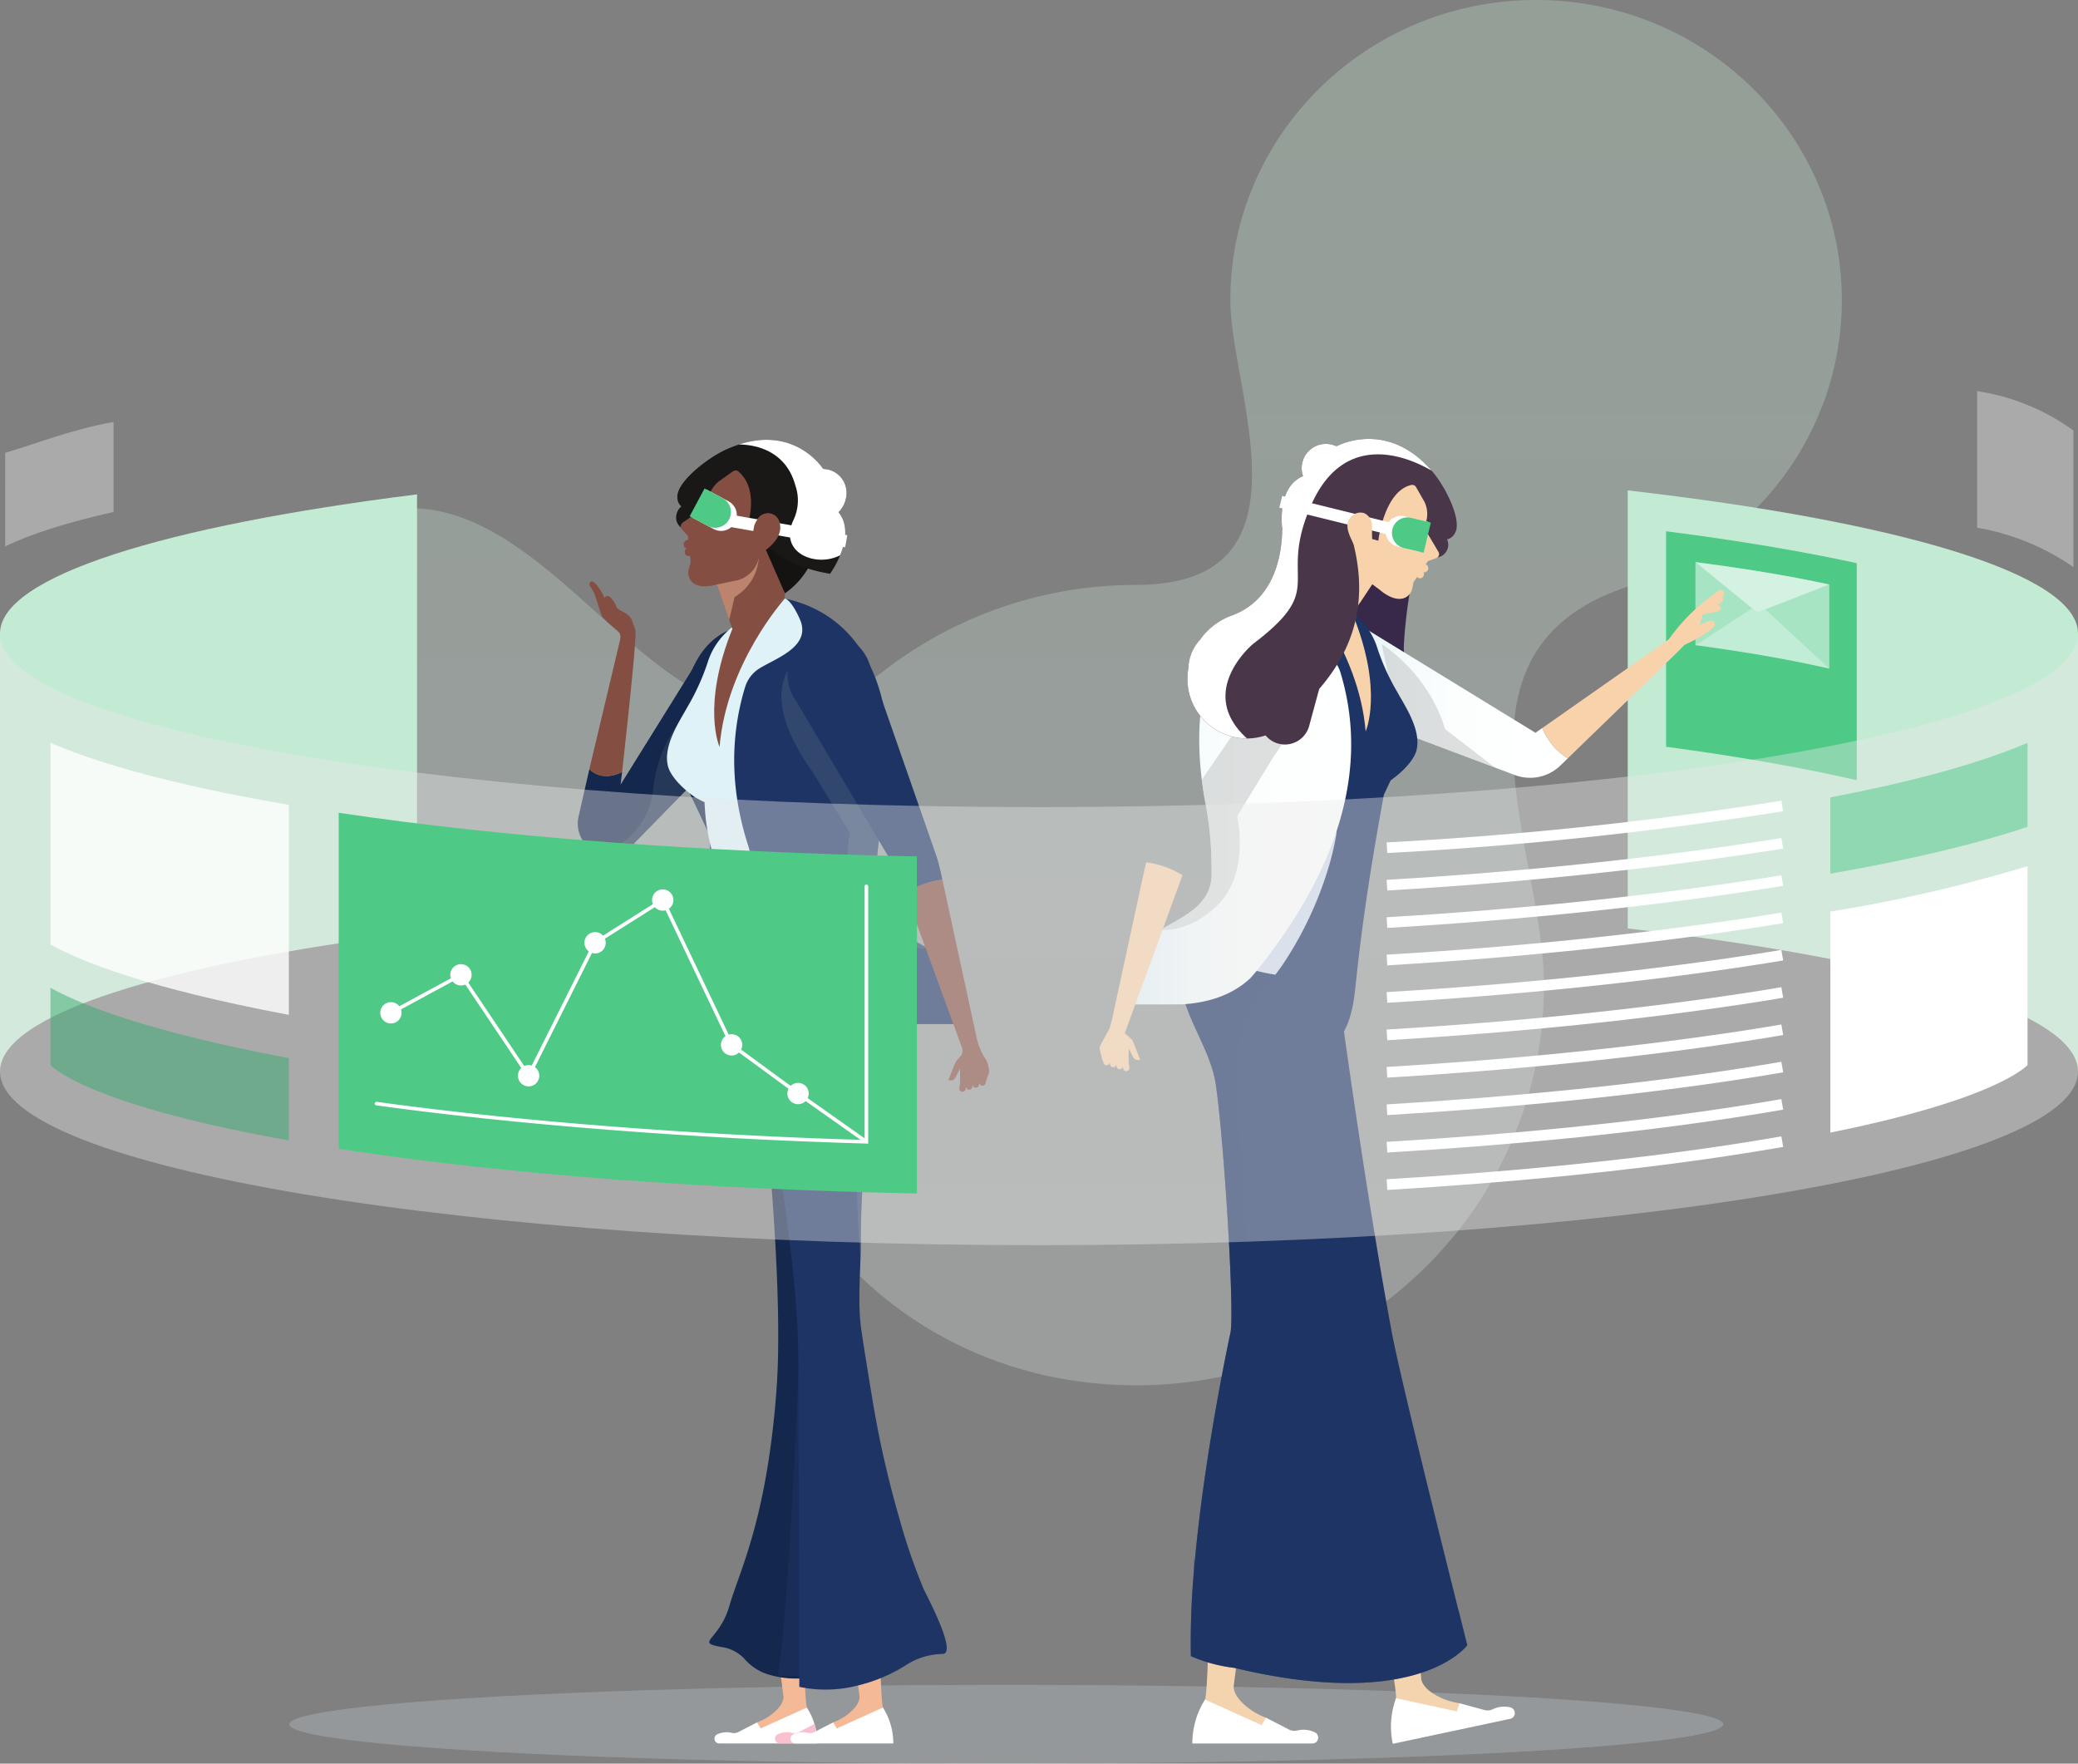 <svg xmlns="http://www.w3.org/2000/svg" xmlns:xlink="http://www.w3.org/1999/xlink" width="394.406" height="334.703" viewBox="0 0 394.406 334.703"><rect x="0" y="0" width="394.406" height="334.703" fill="#808080" stroke="none"/><defs><style>.a{fill:#eaeaea;opacity:0.4;}.b,.e,.k{opacity:0.3;}.aa,.ab,.ad,.ag,.ah,.ai,.b,.e,.g,.i,.m,.o,.r,.u,.v,.w{mix-blend-mode:multiply;isolation:isolate;}.b{fill:url(#a);}.c{fill:#f4d3af;}.aj,.d,.j,.k{fill:#fff;}.e{fill:url(#b);}.f,.g{fill:#1e3465;}.aa,.ah,.ai,.g,.j,.o,.r,.v,.w{opacity:0.5;}.h{fill:#c3ead3;}.ah,.i{fill:#4fc986;}.l,.r{fill:#f4ba98;}.m{fill:url(#c);}.n{fill:#14274d;}.o{fill:#394a64;}.p{fill:url(#d);}.q{fill:#844f42;}.s{fill:#141312;}.t{fill:#191817;}.u{fill:url(#e);}.v{fill:#1e3565;}.af,.w{fill:#455a79;}.x{fill:#382849;}.y{fill:url(#f);}.ad,.z{fill:#f8d2ab;}.aa{fill:#bfc0c1;}.ab{fill:#d0dcec;}.ac{fill:#4a3649;}.ad{opacity:0.7;}.ae{fill:#30102e;}.ag{fill:url(#j);}.ai{fill:#32aa6d;}.aj{opacity:0.8;}</style><linearGradient id="a" x1="8.261" y1="0.5" x2="9.261" y2="0.5" gradientUnits="objectBoundingBox"><stop offset="0" stop-color="#c9d2d7"></stop><stop offset="1" stop-color="#e6e6e6"></stop></linearGradient><linearGradient id="b" x1="7.832" y1="0.081" x2="7.832" y2="0.941" gradientUnits="objectBoundingBox"><stop offset="0" stop-color="#c3ead3"></stop><stop offset="1" stop-color="#dde2e3"></stop></linearGradient><linearGradient id="c" x1="289.925" y1="0.5" x2="290.925" y2="0.5" gradientUnits="objectBoundingBox"><stop offset="0.006" stop-color="#f9c1cf"></stop><stop offset="1" stop-color="#fff"></stop></linearGradient><linearGradient id="d" x1="112.415" y1="-17.455" x2="112.415" y2="-18.236" gradientUnits="objectBoundingBox"><stop offset="0.006" stop-color="#dff2f8"></stop><stop offset="0.093" stop-color="#e8f5fa"></stop><stop offset="0.267" stop-color="#f5fbfc"></stop><stop offset="0.496" stop-color="#fcfefe"></stop><stop offset="1" stop-color="#fff"></stop></linearGradient><linearGradient id="e" x1="272.167" y1="-19.173" x2="273.467" y2="-19.173" gradientUnits="objectBoundingBox"><stop offset="0" stop-color="#fff"></stop><stop offset="0.126" stop-color="#eaeff3"></stop><stop offset="0.368" stop-color="#c9d6df"></stop><stop offset="0.601" stop-color="#b2c4d1"></stop><stop offset="0.817" stop-color="#a3b9c8"></stop><stop offset="1" stop-color="#9fb6c6"></stop></linearGradient><linearGradient id="f" x1="0" y1="0.5" x2="1" y2="0.5" xlink:href="#d"></linearGradient><linearGradient id="j" x1="46.236" y1="0.01" x2="46.962" y2="0.888" xlink:href="#e"></linearGradient></defs><g transform="translate(2982.371 2748.553)"><path class="a" d="M-2215.763-2570.984v-25.921a41.483,41.483,0,0,1,18.273,7.471v25.921A45.408,45.408,0,0,0-2215.763-2570.984Z" transform="translate(-391.345 -77.415)"></path><ellipse class="b" cx="136.084" cy="7.472" rx="136.084" ry="7.472" transform="translate(-2927.472 -2428.794)"></ellipse><g transform="translate(-2721.464 -2450.755)"><path class="c" d="M-2442.183-2140.2l1.662,20.9c.361,1.707,2.366,2.9,3.933,3.606a12.689,12.689,0,0,0,3.329.941l1.658,2.459-2.952.628s-11.361,3.981-10.759-4.048c.176-2.35-4.063-23.275-4.063-23.275Z" transform="translate(2449.376 2140.195)"></path><path class="d" d="M-2442.107-2090.172a15.553,15.553,0,0,0-.615,8.657l22.3-4.748a1.091,1.091,0,0,0,.855-1.035,1.121,1.121,0,0,0-.775-1.115,5.021,5.021,0,0,0-3.512.383,2.276,2.276,0,0,1-1.491.1l-4.7-1.284-.543,1.544Z" transform="translate(2446.17 2114.659)"></path></g><g transform="translate(-2756.07 -2449.624)"><path class="c" d="M-2507.275-2137.57l-2.727,20.785c0,1.744,1.71,3.33,3.1,4.346a12.686,12.686,0,0,0,3.061,1.615l1.109,2.75h-3.018s-11.942,1.527-9.681-6.2c.662-2.262.873-23.611.873-23.611Z" transform="translate(2517.85 2137.885)"></path><path class="d" d="M-2517.657-2089.648a15.553,15.553,0,0,0-2.406,8.339h22.795a1.092,1.092,0,0,0,1.053-.834,1.123,1.123,0,0,0-.526-1.252,5.024,5.024,0,0,0-3.515-.356,2.275,2.275,0,0,1-1.479-.212l-4.333-2.235-.853,1.4Z" transform="translate(2520.071 2113.26)"></path></g><g transform="translate(-2982.371 -2748.553)"><path class="e" d="M-2857.065-2586.6c-40.592-1.194-47.722-55.693-7.2-64.822,37.064-8.35,55.919,62.186,96.8,29.672a78.308,78.308,0,0,1,47.241-15.8c34.762,0,17.854-36.779,17.855-54.044,0-31.458,25.981-56.959,58.029-56.959s58.029,25.5,58.029,56.962c0,25.323-16.833,46.785-40.115,54.2-37.363,11.892-16.424,50.223-16.427,75.8,0,41.943-34.642,75.943-77.371,75.943-32.946,0-60.286-19.79-71.161-49.634-4.745-13.022-8.12-28.184-17.948-38.651C-2822.052-2587.477-2839.761-2586.1-2857.065-2586.6Z" transform="translate(2935.89 2748.553)"></path><path class="f" d="M-2522.088-2264.409a151.29,151.29,0,0,0-.588,16.222,29.164,29.164,0,0,0,8.243,2.23c35.143,8.423,44.212-4.309,44.212-4.309s-.646-2.561-1.668-6.636c-3.454-13.768-11.179-44.813-12.657-52.753-5.52-29.672-10.5-67.433-10.5-67.433l-10.1-2.639-1.991-.5-15.354-3.837c-6.274,9.506,3.034,17.87,4.5,27.147,1.442,9.139,3.593,42.046,2.861,47.192,0,0-.021.1-.062.29-.01.038-.018.079-.028.126-.088.408-.237,1.113-.434,2.073-.021.105-.043.215-.067.329s-.051.251-.077.385c-.013.066-.029.134-.041.2-.177.88-.385,1.915-.61,3.082-.021.108-.044.218-.064.331-.084.439-.172.893-.261,1.368-.031.154-.059.31-.09.467q-.069.369-.141.754c-.059.313-.118.634-.18.96q-.15.817-.308,1.681l-.062.347h0c-1.09,6.054-2.358,13.766-3.364,21.826-.429,3.444-.809,6.952-1.109,10.425C-2522.052-2264.855-2522.073-2264.632-2522.088-2264.409Z" transform="translate(2748.707 2562.484)"></path><path class="g" d="M-2522.088-2264.409a151.29,151.29,0,0,0-.588,16.222,29.164,29.164,0,0,0,8.243,2.23c35.143,8.423,44.212-4.309,44.212-4.309s-.646-2.561-1.668-6.636c-29.448,3.842-39.349-10.34-42.485-22.83a39.674,39.674,0,0,1,.765-22.111c1.109-3.385,1.868-5.543,1.868-5.543l5-2.836h-5c.529-15.431-2.043-40.65-2.043-40.65-2.323-19.468,7.142-26.633,7.142-26.633l-.5-2.718-15.354-3.837c-6.274,9.506,3.034,17.87,4.5,27.147,1.442,9.139,3.593,42.046,2.861,47.192,0,0-.021.1-.062.29-.007.038-.018.079-.028.126-.088.408-.237,1.113-.434,2.073-.021.108-.043.215-.067.329s-.051.251-.077.385c-.013.066-.029.134-.041.2-.177.88-.385,1.915-.61,3.082-.021.108-.044.218-.064.331-.084.439-.172.893-.261,1.368-.031.154-.059.31-.09.467q-.069.369-.141.754c-.059.313-.118.634-.18.96q-.15.817-.308,1.681l-.062.347h0c-1.09,6.054-2.358,13.766-3.364,21.826-.429,3.444-.809,6.952-1.109,10.425C-2522.052-2264.855-2522.073-2264.632-2522.088-2264.409Z" transform="translate(2748.707 2562.484)"></path><g transform="translate(0 93.065)"><g transform="translate(308.948)"><path class="h" d="M-2351.236-2558.435c51.62,5.943,85.458,15.888,85.458,27.154v83.14c0-11.267-33.839-21.212-85.458-27.154Z" transform="translate(2351.236 2558.435)"></path><path class="i" d="M-2336.375-2501.694v-40.9c13.6,1.746,25.817,3.794,36.188,6.058v41.189C-2310.427-2497.714-2322.659-2499.859-2336.375-2501.694Z" transform="translate(2343.65 2550.35)"></path><path class="j" d="M-2325-2530.623v15.757c.013,0,.025,0,.039.005,9.616,1.288,18.193,2.792,25.373,4.45v-15.96a.111.111,0,0,0-.028,0c-7.268-1.588-15.824-3.021-25.345-4.242C-2324.979-2530.62-2324.992-2530.62-2325-2530.623Z" transform="translate(2337.845 2544.237)"></path><path class="j" d="M-2324.926-2530.612l11.26,9.2a.957.957,0,0,0,.952.151l13.133-5.113C-2306.849-2527.958-2315.405-2529.391-2324.926-2530.612Z" transform="translate(2337.805 2544.232)"></path><path class="k" d="M-2313.667-2512.264a.957.957,0,0,0,.952.151l1.019-.4,12.142,11.249c-7.18-1.657-15.757-3.162-25.373-4.45l10.727-6.989Z" transform="translate(2337.805 2535.088)"></path></g><path class="h" d="M-2903.217-2556.89v83.14c-48.053,6.01-79.154,15.6-79.154,26.4v-83.14C-2982.371-2541.293-2951.271-2550.88-2903.217-2556.89Z" transform="translate(2982.371 2557.646)"></path></g><g transform="translate(109.66 83.468)"><g transform="translate(25.951 221.31)"><path class="l" d="M-2686.988-2125.678l2.227,16.976c0,1.424-1.4,2.719-2.528,3.549a10.367,10.367,0,0,1-2.5,1.318l-.906,2.246h2.465s9.752,1.247,7.906-5.063c-.541-1.847-.713-19.283-.713-19.283Z" transform="translate(2697.862 2125.935)"></path><path class="d" d="M-2705.31-2080.412a.89.89,0,0,0,.859.681h18.618a11.09,11.09,0,0,0-.531-3.692,12.789,12.789,0,0,0-1.434-3.115v0l-8.767,3.958-.7-1.14h0l-3.535,1.823a1.87,1.87,0,0,1-1.208.175,4.092,4.092,0,0,0-2.87.291A.914.914,0,0,0-2705.31-2080.412Z" transform="translate(2705.338 2105.824)"></path></g><path class="m" d="M-2681.854-2077.161a.889.889,0,0,0,.859.682h7.136a11.09,11.09,0,0,0-.531-3.693l-2.956,1.525a1.868,1.868,0,0,1-1.208.175c-.038-.008-.078-.015-.116-.021a4.029,4.029,0,0,0-2.755.312.7.7,0,0,0-.073.048A.915.915,0,0,0-2681.854-2077.161Z" transform="translate(2719.315 2323.884)"></path><g transform="translate(40.385 221.31)"><path class="l" d="M-2657.5-2125.678l2.227,16.976c0,1.424-1.4,2.719-2.528,3.549a10.376,10.376,0,0,1-2.5,1.318l-.906,2.246h2.465s9.753,1.247,7.906-5.063c-.54-1.847-.713-19.283-.713-19.283Z" transform="translate(2668.375 2125.935)"></path><path class="d" d="M-2658.311-2086.54a12.7,12.7,0,0,1,1.965,6.811h-18.617a.892.892,0,0,1-.86-.681.917.917,0,0,1,.43-1.022,4.1,4.1,0,0,1,2.87-.291,1.86,1.86,0,0,0,1.208-.173l3.539-1.825.7,1.141Z" transform="translate(2675.851 2105.824)"></path></g><path class="n" d="M-2748.077-2457.125a5.989,5.989,0,0,1-7.151,1.073,5.989,5.989,0,0,1-2.973-6.592l2.049-8.98c2.171,2.055,4.783,1.244,6.218.525l-.292,2.4,14.526-23.337,14.526,7.382Z" transform="translate(2758.352 2534.138)"></path><path class="n" d="M-2703.551-2251.293c1.913-6.619,6.554-15.262,8.66-37.5h0c.179-2.08.313-3.809.386-5.046,1.429-24.119-4.26-69.648-4.26-69.648l9.655-1.917,11.619-6.094c5.768,9.676-.167,17.381-2.223,26.406-2.025,8.888-.918,20.708-1.594,29.772-.025.333-.05.668-.073,1-.36,5.072-1.258,10.572-.835,15.66,0,0,3.386,42.917-1.626,60.522-5.184.6-7.9,1.07-12.021-.064a9.791,9.791,0,0,1-4.86-3.093,7.353,7.353,0,0,0-4.434-2.219C-2710.107-2244.44-2705.464-2244.674-2703.551-2251.293Z" transform="translate(2732.324 2472.603)"></path><path class="o" d="M-2755.487-2445.712c5.454,2.549,9.08-1.315,11.029-4.564a13.442,13.442,0,0,0,1.858-5.562,25.608,25.608,0,0,1,5.108-13.176l3.52,10.706-12.642,12.938a5.989,5.989,0,0,1-7.151,1.073A5.964,5.964,0,0,1-2755.487-2445.712Z" transform="translate(2756.889 2522.383)"></path><path class="n" d="M-2716.212-2443.679s1.021,2.127,2.26,4.743c.653,1.384,1.369,2.9,2.025,4.315.1.205.188.406.281.606l-1.554,28.656s-2.21,22.051,17.871,14.97l-13.449-46.781-1.529-5.324-2.77-.557Z" transform="translate(2736.84 2509.45)"></path><path class="n" d="M-2708.56-2504.615s-11.428,2.555-9.463,24.3l2.562-3.623Z" transform="translate(2737.881 2540.557)"></path><path class="p" d="M-2719.917-2495.857a43.479,43.479,0,0,0,3.884-8.531c1.389-4.436,4.658-7.173,8.457-9.137,2.978-1.539,5.652-3.1,6.189-2.968.069.016,22.94,5.653,18.693,38.228-1.408,4.188-1.792,10.771-2.075,14.925-.2,2.9.313,5.254.562,8.16.148,1.734,2.117,6.042,3.907,7.051h0c-5.66,4.286-15.066,8.309-27.955,7.252-1.412-11.667-.762-12.448-5.2-22.651a40.328,40.328,0,0,1-3.171-14.327,18.938,18.938,0,0,1-1.789-.924l-.115-.077c-2.388-1.679-4.51-3.913-5.018-5.754C-2724.628-2488.529-2721.244-2493.4-2719.917-2495.857Z" transform="translate(2740.692 2546.625)"></path><path class="q" d="M-2705.038-2534.117l2.643,7.592.729,2.091,9.835-6.143.014-13.513-13.06,9.854Z" transform="translate(2731.136 2560.709)"></path><path class="q" d="M-2692.045-2516.486s-11.078,12.256-12.392,28.153c0,0-3.478-7.672,2.408-22.342Z" transform="translate(2731.35 2546.617)"></path><path class="q" d="M-2748-2512.167c.008-.171.016-.333.023-.487a1.354,1.354,0,0,0-.466-1.086c-.4-.343-.775-.667-.972-.831a16.142,16.142,0,0,1-2-1.868c-.172-.278-.927-2.774-1.435-4.3-.272-.507-.578-1.062-.763-1.35l-.05-.075c-.359-.521-.09-1.049.336-.98a.59.59,0,0,1,.187.068,1.751,1.751,0,0,1,.426.374.725.725,0,0,1,.069.036,8.914,8.914,0,0,1,1.538,2.39c.077.155.125.256.133.266a.634.634,0,0,1,.989-.216,5.3,5.3,0,0,1,1.323,2.027,2.519,2.519,0,0,0,.7.572c.4.2,1.887.8,2.241,2,.177.6.468,1.158.6,1.769.337,1.615-2.436,26-2.523,26.883-1.435.72-4.047,1.53-6.218-.525C-2753.858-2487.507-2747.992-2512.168-2748-2512.167Z" transform="translate(2756.058 2550.021)"></path><path class="r" d="M-2705.038-2528.068l2.644,7.592,1.01-4.339a9.366,9.366,0,0,0,4.6-7.425l-8.092,4.053Z" transform="translate(2731.136 2554.659)"></path><g transform="translate(18.681)"><path class="s" d="M-2677.2-2533.432a15.289,15.289,0,0,1-4.881,5.655l-3.9-8.883,3.375.12Z" transform="translate(2702.724 2556.916)"></path><path class="t" d="M-2719.206-2565.4a2.7,2.7,0,0,0-.917,1.5,2.4,2.4,0,0,0,1.8,2.953,2.367,2.367,0,0,0,1.557-.237l11.664,2.815,3.427,1.307s2.628,3.082,10.69,4.449a18.846,18.846,0,0,0,1.914-3.524c1.009-2.457,1.672-5.72-.314-8.159a5.141,5.141,0,0,0,1.384-2.52,4.552,4.552,0,0,0-3.42-5.595,4.291,4.291,0,0,0-.671-.078c-.085-.036-.172-.07-.26-.1,0,0-5.167-8.075-15.946-4.556a23.4,23.4,0,0,0-2.609,1.037c-3.558,1.66-9.28,6.2-9.055,8.985A2.195,2.195,0,0,0-2719.206-2565.4Z" transform="translate(2720.188 2578.04)"></path><path class="u" d="M-2695.891-2577.151c2.391.006,8.8.7,10.726,7.771a8.651,8.651,0,0,1-.339,6.517c-2.981,6.321,4.323,9.116,8.842,6.725,1.009-2.457,1.672-5.72-.315-8.159a5.139,5.139,0,0,0,1.384-2.52,4.552,4.552,0,0,0-3.42-5.595,4.294,4.294,0,0,0-.671-.078c-.085-.036-.172-.07-.261-.1C-2679.946-2572.6-2685.113-2580.67-2695.891-2577.151Z" transform="translate(2707.785 2578.04)"></path></g><path class="v" d="M-2680.792-2164.458c2.126-11.6,4.166-62.791,4.166-62.791l3.083,62.524A32.487,32.487,0,0,1-2680.792-2164.458Z" transform="translate(2718.759 2398.964)"></path><path class="f" d="M-2681.907-2372.521l.174-.042,17.6-4.271a11.611,11.611,0,0,1,2.173,6.958c-.1,6.634-5.631,12.938-6.743,19.739a181.538,181.538,0,0,0-2.115,27.144c-.008.332-.008.672-.008,1-.008.705-.025,1.41-.041,2.131-.133,4.479-.456,9.189.182,13.551.634,4.327,1.361,8.658,2.07,12.992a195.555,195.555,0,0,0,5.127,22.664,112.314,112.314,0,0,0,4.644,13.491c.426.951,6.529,12.288,3.529,12.261a13.1,13.1,0,0,0-6.964,2.152,30.2,30.2,0,0,1-9.3,3.88,24.226,24.226,0,0,1-10.892.211s-.149-51.884-.182-62.177c-.083-24.15-9.43-69.226-9.43-69.226Z" transform="translate(2724.522 2475.326)"></path><path class="w" d="M-2692.608-2422.832c.332.282.332,1.924.4,2.289a52.037,52.037,0,0,0,1.567,6.535,70.218,70.218,0,0,0,8.468,18.005c.058.091.116.174.174.257.191.274.382.547.581.822a37.063,37.063,0,0,0,5.49,6.286c.348.306,6.3,5.341,6.693,4.279-.191.722-4.081,15.65-1.9,41.02.017-.722.033-1.426.041-2.131,0-.331,0-.671.008-1a181.473,181.473,0,0,1,2.115-27.144c1.111-6.8,6.643-13.1,6.742-19.739a13.04,13.04,0,0,0-2.173-6.958Z" transform="translate(2724.79 2498.808)"></path><path class="f" d="M-2695.637-2499.664a6.389,6.389,0,0,1,2.779-3.6c3.059-1.873,9.153-3.919,7.92-8.494-.264-.977-1.918-4.467-3.145-4.727,14.417,3.054,21.643,17.045,19.169,37.469q-.2,1.714-.5,3.486a68.715,68.715,0,0,0-1.376,15.006c.208,5.711,5.392,7.807,9.913,10.459a15.422,15.422,0,0,1,5.329,4.492,8.368,8.368,0,0,1,1.364,4.289l.016-.008v5.556h-10.915l.159-.081c-4.652-.31-9.656-1.568-13.3-4.935q-.817-.888-1.585-1.858C-2692.856-2459-2701.971-2478.768-2695.637-2499.664Z" transform="translate(2727.389 2546.617)"></path><path class="w" d="M-2673.36-2470.817l6.985,11.43s-2.458,10.547,3.475,16.794c4.55,4.79,9.374,5.207,11.375,5.14-4.521-2.652-9.7-4.748-9.913-10.459a68.7,68.7,0,0,1,1.376-15.006q.3-1.774.5-3.486l-17.4-25.372S-2684.3-2485.968-2673.36-2470.817Z" transform="translate(2718.033 2534.002)"></path><path class="f" d="M-2676.425-2498.279a6.138,6.138,0,0,1,5.09-4.422,8.412,8.412,0,0,1,9.667,4.956l12.744,36.54a29.27,29.27,0,0,1,.967,3.432l.342,1.577a17.7,17.7,0,0,0-7.011,2.5l-.705-1.948a19.483,19.483,0,0,0-1.561-3.306l-18.55-31.279A8.643,8.643,0,0,1-2676.425-2498.279Z" transform="translate(2716.822 2539.692)"></path><path class="q" d="M-2621.008-2373.8a1.663,1.663,0,0,0,.442-1.8l-10.729-29.378a17.7,17.7,0,0,1,7.011-2.5l6.615,30.509a13.95,13.95,0,0,0,1.209,2.951,4.97,4.97,0,0,1,1.044,2.9c-.056.75-.559,1.507-.656,2.208a.606.606,0,0,1-.684.517.6.6,0,0,1-.508-.551h-.015l-.058.418a.606.606,0,0,1-.684.516.6.6,0,0,1-.512-.625l-.069.492a.606.606,0,0,1-.684.516.6.6,0,0,1-.513-.625l-.068.492a.606.606,0,0,1-.684.517.606.606,0,0,1-.516-.683l.148-1.064-.016-2.635-.861,1.678a1.03,1.03,0,0,1-1.293.489l-.063-.024,1.177-2.929A3.78,3.78,0,0,1-2621.008-2373.8Z" transform="translate(2693.491 2490.967)"></path><path class="q" d="M-2707.46-2565.968a.827.827,0,0,0-1.026-.032l-2.7,1.914a5.917,5.917,0,0,0-2.134,3.817l-.014.105a1.65,1.65,0,0,1-.683,1.134l-4.009,2.75a.9.9,0,0,0-.372.609.81.81,0,0,0,.186.662l1.141,1.252.087.79a.671.671,0,0,0-.392.06.91.91,0,0,0-.43,1.089.681.681,0,0,0,.47.444.917.917,0,0,0-.272.98.667.667,0,0,0,.949.392l.136,1.24s-.16.5-.36,1.251a2.675,2.675,0,0,0,.174,1.894s.8,2.31,5.227,1.089l4.067-.849a5.72,5.72,0,0,0,3.838-4.227,1.969,1.969,0,0,1,.792-1.145c1.325-.907,4.137-3.226,2.972-5.936a2.216,2.216,0,0,0-1.648-1.325,2.366,2.366,0,0,0-2.06.665,4.135,4.135,0,0,0-.98,1.68l-1.2-.225S-2703.465-2562.523-2707.46-2565.968Z" transform="translate(2737.96 2571.976)"></path><g transform="translate(21.245 9.238)"><path class="d" d="M-2707.1-2556.537l-4.207-2.246-2.673,5.006a.3.3,0,0,0,.122.4l3.945,2.106a2.979,2.979,0,0,0,4.029-1.233A2.98,2.98,0,0,0-2707.1-2556.537Z" transform="translate(2714.474 2558.971)"></path><path class="i" d="M-2708.694-2557.328l-3.445-1.84-2.813,5.268,3.445,1.84a2.979,2.979,0,0,0,4.029-1.234A2.979,2.979,0,0,0-2708.694-2557.328Z" transform="translate(2714.952 2559.168)"></path></g><path class="d" d="M-2699.573-2546.7l21.98,3.882.4-2.286-21.98-3.881Z" transform="translate(2728.346 2563.209)"></path><path class="q" d="M-2689.054-2542.966a.956.956,0,0,0,.648.4.955.955,0,0,0,.732-.2c1.391-1.121,3.138-3.073,2.2-5.309a2.216,2.216,0,0,0-1.637-1.337,2.367,2.367,0,0,0-2.066.65,4.141,4.141,0,0,0-.993,1.673l-.152.875a2.844,2.844,0,0,0,.473,2.117Z" transform="translate(2723.646 2563.447)"></path></g><path class="x" d="M-2457.719-2537.06l8.313,1.47a89.324,89.324,0,0,0-2.712,17.543,9.357,9.357,0,0,0,.523,3.429,47.749,47.749,0,0,0,2.376,5.423,6.945,6.945,0,0,1-1.8,8.5,6.942,6.942,0,0,1-7.7.739C-2465.2-2503.208-2470.7-2522.485-2457.719-2537.06Z" transform="translate(2718.57 2640.588)"></path><g transform="translate(255.925 111.974)"><path class="y" d="M-2459.553-2489.033l2.918,1.1,4.643,1.749,2.261.85,17.992,6.772,3.762,1.417a8.268,8.268,0,0,0,8.471-1.616l1.583-1.534a12.234,12.234,0,0,1-4.818-5.768l-1.3.908-25.6-15.686,0,0-6.787-4.158-2.88,14.746Z" transform="translate(2459.553 2512.25)"></path><path class="z" d="M-2360.342-2510.451a36.771,36.771,0,0,1,9.49-9.245.668.668,0,0,1,.822.067.666.666,0,0,1,.13.814,2.741,2.741,0,0,1-.264.388c.6.789-1.05,1.454-1.05,1.454.965.1.844.574.64.89a.789.789,0,0,1-.512.348l-2.825.55-.52,2.045c.493-.276,1.022-.514,1.19-.586.472-.2,1.1-.509,1.487.022l.007.009a.618.618,0,0,1,.047.734c-1.439,1.695-5.652,3.554-5.652,3.554l-1.17,1.2-21.013,20.356a12.224,12.224,0,0,1-4.817-5.769Z" transform="translate(2421.163 2519.807)"></path></g><path class="aa" d="M-2425.138-2475.432l-9.469-7.3a27.841,27.841,0,0,0-3.531-7.515,31.365,31.365,0,0,0-8.483-8.618l3.269,15.6.223,1.061Z" transform="translate(2708.877 2621.093)"></path><path class="g" d="M-2519.517-2145.207a19.129,19.129,0,0,0,.027,2.73c.028.318.068.616.118.894l-.063-1.564Z" transform="translate(2746.107 2440.552)"></path><path class="f" d="M-2462.036-2459.827s-1.007,2.1-2.227,4.673c-.644,1.364-1.349,2.86-2,4.252-.094.2-.186.4-.277.6-2.881,15.609-4.4,26.9-5.277,35.4-.4,3.9-.975,10.223-5.385,12.727-3.113,1.767-6.879.916-9.214.115l13.251-46.1,1.507-5.247,2.729-.548Z" transform="translate(2729.189 2601.161)"></path><path class="y" d="M-2457.71-2509.975s11.261,2.517,9.324,23.941l-2.524-3.571Z" transform="translate(2714.537 2626.761)"></path><path class="f" d="M-2520.252-2454.347a35.852,35.852,0,0,0,15.854,6.556,47.212,47.212,0,0,0,11.595.418c1.391-11.5.846-12.093,5.217-22.147a39.72,39.72,0,0,0,3.125-14.117,18.441,18.441,0,0,0,1.764-.911c.035-.025.076-.05.113-.075,2.352-1.654,4.444-3.856,4.944-5.67,1.064-3.861-2.269-8.656-3.578-11.08a42.78,42.78,0,0,1-3.826-8.407c-1.369-4.372-4.589-7.067-8.333-9-2.935-1.516-5.757-3.08-6.286-2.953-.067.015-22.417,5.6-18.234,37.7,1.389,4.126,1.767,10.612,2.047,14.706.193,2.86-.31,5.177-.555,8.042a13.774,13.774,0,0,1-3.093,6.344,3.422,3.422,0,0,1-.751.6Z" transform="translate(2746.464 2632.77)"></path><path class="z" d="M-2478.19-2521.732s11.1,12.106,12.4,27.77c0,0,3.427-7.56-2.373-22.015Z" transform="translate(2724.992 2632.763)"></path><path class="ab" d="M-2520.252-2407.2a35.849,35.849,0,0,0,15.854,6.555c.313-.41.62-.828.921-1.246.192-.266.383-.539.57-.811a69.015,69.015,0,0,0,8.51-18,51.191,51.191,0,0,0,1.546-6.436c.065-.358.07-1.979.391-2.255L-2519.5-2407.8c-.448.358-.713.568-.751.6Z" transform="translate(2746.464 2585.622)"></path><path class="y" d="M-2546.069-2447.611l.016.008a8.24,8.24,0,0,1,1.344-4.226,15.182,15.182,0,0,1,5.25-4.426c4.455-2.613,9.563-4.678,9.768-10.306a67.7,67.7,0,0,0-1.356-14.786q-.292-1.748-.5-3.435c-2.437-20.124,4.5-33.939,18.7-36.948-1.209.256-2.651,3.724-2.912,4.687-1.216,4.508,4.789,6.523,7.8,8.37a6.3,6.3,0,0,1,2.738,3.549c6.241,20.589-2.74,40.069-15.59,56.216-.506.635-1.025,1.248-1.562,1.831-3.689,3.405-8.371,4.655-12.987,4.925l-10.719.018Z" transform="translate(2759.644 2632.762)"></path><path class="z" d="M-2468.429-2528l-8.846-5.9,8.374-12.63,8.846,5.9Z" transform="translate(2724.525 2645.423)"></path><path class="ac" d="M-2485.325-2561.359c.037.355.072.56.072.56a34.993,34.993,0,0,0,3.444.849c5.534,1.07,8.2.038,8.2.038l1.469.155,2.211.23,11.779,2.688a2.419,2.419,0,0,0,1.29.873,2.421,2.421,0,0,0,2.971-1.706,2.421,2.421,0,0,0-.144-1.663,2.166,2.166,0,0,0,1.487-1.169c1.415-2.283-1.637-8.533-4.069-11.459-.117-.142-.235-.28-.355-.416-8.53-9.822-17.94-4.664-17.94-4.664-.1-.011-.192-.014-.286-.021a4.908,4.908,0,0,0-.635-.23,4.586,4.586,0,0,0-5.628,3.233,4.574,4.574,0,0,0,.1,2.729C-2485.835-2569.488-2485.531-2563.262-2485.325-2561.359Z" transform="translate(2728.685 2661.69)"></path><path class="ad" d="M-2455.186-2526.453l2.369,2.09-2.49,3.756.852-3.2A3.957,3.957,0,0,1-2455.186-2526.453Z" transform="translate(2713.311 2635.173)"></path><path class="z" d="M-2448.378-2560.542a.858.858,0,0,1,.94.411l1.577,2.772a5.3,5.3,0,0,1,.212,4.142l-.034.095a1.483,1.483,0,0,0,.107,1.252l2.385,4.039a.808.808,0,0,1,.062.675.779.779,0,0,1-.465.481l-1.593.572-.433.631a.688.688,0,0,1,.327.219.823.823,0,0,1-.1,1.1.712.712,0,0,1-.624.175.827.827,0,0,1-.2.946.7.7,0,0,1-1.033-.074l-.68.991s-.081.491-.237,1.212a2.5,2.5,0,0,1-1.008,1.528s-1.762,1.611-5.209-1.312l-3.292-2.456a5.272,5.272,0,0,1-1.566-5.216,1.774,1.774,0,0,0-.2-1.307,22.888,22.888,0,0,1-1.563-4.276l4.17.729s1.155,2.151,1.042,2.918l1.184.323S-2453.533-2559.335-2448.378-2560.542Z" transform="translate(2716.217 2652.587)"></path><path class="ae" d="M-2437.2-2541.084s1.951.288,1.958.287c.6-.07.7-.576.484-.832a.266.266,0,0,0-.276-.083Z" transform="translate(2704.066 2642.968)"></path><path class="af" d="M-2451.2-2390.389" transform="translate(2711.216 2565.714)"></path><path class="aa" d="M-2511.049-2476.672l-6.883,11.263s2.422,10.393-3.424,16.548c-4.483,4.72-9.237,5.131-11.208,5.065,4.455-2.613,9.563-4.678,9.768-10.306a67.674,67.674,0,0,0-1.356-14.786q-.292-1.748-.5-3.435l17.148-25S-2500.271-2491.6-2511.049-2476.672Z" transform="translate(2752.75 2620.303)"></path><path class="y" d="M-2509.609-2503.731a6.05,6.05,0,0,0-5.016-4.358,8.289,8.289,0,0,0-9.525,4.884l-12.557,36a28.635,28.635,0,0,0-.953,3.382l-.337,1.554a17.43,17.43,0,0,1,6.908,2.458l.695-1.919a19.185,19.185,0,0,1,1.539-3.258l18.277-30.821A8.514,8.514,0,0,0-2509.609-2503.731Z" transform="translate(2755.523 2625.909)"></path><path class="ac" d="M-2513.647-2506.654a11.139,11.139,0,0,0,2.993.4,11.253,11.253,0,0,0,3.524-.585,4.764,4.764,0,0,0,4.229,1.7,4.778,4.778,0,0,0,4.047-3.5l1.9-7c5.513-6.429,9.977-15.429,6.164-28.82q-.545-1.926-1.33-3.978l-7.294.219-4.645.141a19.05,19.05,0,0,1,.083,2.016c-.013,4.087-1.02,13.234-9.4,16.416a12.636,12.636,0,0,0-6.22,4.688,8.315,8.315,0,0,0-1.907,3.46,8.368,8.368,0,0,0-.288,1.98A11.3,11.3,0,0,0-2513.647-2506.654Z" transform="translate(2747.336 2646.4)"></path><path class="ag" d="M-2513.647-2521.945a11.139,11.139,0,0,0,2.993.4c-9.817-8.88,1.143-17.933,1.143-17.933,12.27-9.314,6.981-11.093,9.05-20.466a28.387,28.387,0,0,1,1.047-3.567c.246-.675.526-1.385.849-2.13,6.4-14.8,18.841-9.131,22.944-6.733-8.53-9.822-17.94-4.664-17.94-4.664-.1-.011-.192-.014-.286-.021a4.918,4.918,0,0,0-.635-.23,4.586,4.586,0,0,0-5.628,3.233,4.578,4.578,0,0,0,.1,2.729c-4.474,1.845-4.17,8.071-3.965,9.974-.013,4.087-1.02,13.234-9.4,16.416a12.636,12.636,0,0,0-6.22,4.688,8.315,8.315,0,0,0-1.907,3.46,8.367,8.367,0,0,0-.288,1.98A11.3,11.3,0,0,0-2513.647-2521.945Z" transform="translate(2747.336 2661.69)"></path><g transform="translate(262.982 97.897)"><path class="d" d="M-2441.514-2548.483l4.584,1.094-1.3,5.454a.293.293,0,0,1-.354.218l-4.3-1.026a2.944,2.944,0,0,1-2.171-3.552A2.944,2.944,0,0,1-2441.514-2548.483Z" transform="translate(2445.138 2548.564)"></path><path class="i" d="M-2439.031-2547.891l3.753.9-1.371,5.74-3.754-.9a2.944,2.944,0,0,1-2.171-3.552A2.944,2.944,0,0,1-2439.031-2547.891Z" transform="translate(2443.871 2548.261)"></path></g><path class="d" d="M-2486.32-2554.059l20.711,5.115.545-2.228-20.711-5.115Z" transform="translate(2729.143 2650.403)"></path><path class="z" d="M-2456.909-2542.939a1.281,1.281,0,0,1-1.676-.594c-1.045-2.091-2.245-4.278-.321-5.8a2.335,2.335,0,0,1,2.082-.417,1.883,1.883,0,0,1,.7.437,2.633,2.633,0,0,1,.866,1.952v1.589a3.261,3.261,0,0,1-1.646,2.833Z" transform="translate(2715.669 2647.111)"></path><path class="z" d="M-2554.144-2382.725l.413-1.469,6.518-30.061a17.43,17.43,0,0,1,6.908,2.458l-10.949,29.98,1.447,1.315,1.479,3.681-.062.025a1.016,1.016,0,0,1-1.274-.482l-.849-1.654-.015,2.6.146,1.049a.6.6,0,0,1-.509.674.6.6,0,0,1-.673-.509l-.068-.485a.592.592,0,0,1-.505.616.6.6,0,0,1-.674-.509l-.067-.485a.592.592,0,0,1-.506.616.6.6,0,0,1-.673-.509l-.057-.412h-.015a.588.588,0,0,1-.5.542.6.6,0,0,1-.674-.509,18.589,18.589,0,0,1-.745-2.774C-2556.082-2379.289-2554.235-2382.48-2554.144-2382.725Z" transform="translate(2764.739 2577.897)"></path><g transform="translate(0 120.219)"><path class="a" d="M-2785.168-2470.011c108.912,0,197.2-14.753,197.2-32.952v83.139c0,18.2-88.291,32.952-197.2,32.952s-197.2-14.753-197.2-32.952v-83.139C-2982.371-2484.764-2894.081-2470.011-2785.168-2470.011Z" transform="translate(2982.371 2502.963)"></path><g transform="translate(347.4 20.764)"><path class="ah" d="M-2272.683-2435.724V-2450.2c14.5-2.764,26.254-5.908,35.028-9.375.653-.257,1.469-.58,2.4-.972v15.925C-2244.993-2441.333-2257.542-2438.351-2272.683-2435.724Z" transform="translate(2272.683 2460.546)"></path><path class="d" d="M-2235.257-2412.767v37.775c-1.63,1.534-9.212,7.108-37.427,12.8v-41.948A281.544,281.544,0,0,0-2235.257-2412.767Z" transform="translate(2272.683 2436.155)"></path></g><path class="ai" d="M-2917.559-2352.236v15.62c-34.671-6.182-43.472-12.619-45.243-14.287v-14.676C-2957.08-2362.4-2944.466-2357.293-2917.559-2352.236Z" transform="translate(2972.381 2432.83)"></path><path class="aj" d="M-2960.4-2459.574c10.3,4.07,24.712,7.7,42.845,10.783v30.227h0v9.636c-26.907-5.057-39.521-10.162-45.243-13.343v-38.275C-2961.873-2460.154-2961.057-2459.832-2960.4-2459.574Z" transform="translate(2972.381 2481.31)"></path><path class="i" d="M-2851.047-2433.447c30.889,4.628,68.945,7.49,109.739,8.278v63.976c-39.765-.789-77.162-3.594-107.157-8.1-.875-.131-1.732-.263-2.582-.4Z" transform="translate(2915.332 2467.476)"></path><circle class="d" cx="2.028" cy="2.028" r="2.028" transform="translate(149.444 85.283)"></circle><circle class="d" cx="2.028" cy="2.028" r="2.028" transform="translate(135.988 78.074) rotate(-45)"></circle><circle class="d" cx="2.028" cy="2.028" r="2.028" transform="translate(123.761 48.561)"></circle><circle class="d" cx="2.028" cy="2.028" r="2.028" transform="translate(110.919 56.672)"></circle><circle class="d" cx="2.028" cy="2.028" r="2.028" transform="translate(98.303 81.904)"></circle><circle class="d" cx="2.028" cy="2.028" r="2.028" transform="translate(85.462 62.755)"></circle><circle class="d" cx="2.028" cy="2.028" r="2.028" transform="translate(72.17 69.964)"></circle><path class="d" d="M-2740.912-2353.97l.39-.552-12.973-9.159-12.542-9.183-13.194-27.752-13.243,8.364-12.4,24.8-12.69-18.923-13.562,7.356.322.594,13.021-7.063,12.993,19.376,12.834-25.667,12.439-7.856,12.94,27.218,12.685,9.287Z" transform="translate(2905.162 2450.716)"></path><g transform="translate(263.186 31.741)"><path class="d" d="M-2444.6-2428.19a718.148,718.148,0,0,0,75.087-7.923l.034-.005-.152-1-.169-1-.052.009a716.464,716.464,0,0,1-74.866,7.9Z" transform="translate(2444.719 2438.121)"></path><path class="d" d="M-2444.6-2413.7c25.872-1.521,51.423-4.2,73.89-7.755l.187-.03c.375-.059.73-.115,1.067-.174l-.349-2c-.326.057-.67.111-1.034.169l-.187.03c-22.4,3.542-47.885,6.216-73.693,7.734Z" transform="translate(2444.719 2430.739)"></path><path class="d" d="M-2444.6-2399.218c25.532-1.5,50.672-4.129,72.7-7.589l.17-.026c.8-.126,1.557-.245,2.272-.37l-.349-2c-.7.122-1.446.24-2.238.364l-.17.027c-21.967,3.45-47.039,6.067-72.507,7.568Z" transform="translate(2444.719 2423.357)"></path><path class="d" d="M-2444.6-2384.732c25.222-1.49,49.951-4.056,71.514-7.422,1.209-.188,2.459-.384,3.63-.588l-.349-2c-1.152.2-2.393.4-3.594.583-21.5,3.357-46.162,5.916-71.32,7.4Z" transform="translate(2444.719 2415.976)"></path><path class="d" d="M-2444.6-2370.247c24.923-1.474,49.241-3.983,70.326-7.255,1.577-.245,3.248-.507,4.818-.781l-.349-2c-1.552.271-3.213.531-4.78.774-21.021,3.262-45.273,5.764-70.134,7.236Z" transform="translate(2444.719 2408.594)"></path><path class="d" d="M-2444.6-2355.761c24.631-1.46,48.538-3.912,69.137-7.088,1.833-.283,3.979-.62,6.006-.974l-.349-2c-2.009.351-4.143.686-5.966.967-20.537,3.167-44.379,5.612-68.948,7.069Z" transform="translate(2444.719 2401.212)"></path><path class="d" d="M-2444.6-2341.275c24.344-1.447,47.841-3.841,67.949-6.922,2.9-.444,5.183-.814,7.194-1.167l-.349-2c-2,.35-4.27.718-7.153,1.159-20.046,3.072-43.479,5.459-67.761,6.9Z" transform="translate(2444.719 2393.831)"></path><path class="d" d="M-2444.6-2326.789c24.41-1.455,46.871-3.728,66.76-6.756,3.181-.484,5.923-.929,8.383-1.359l-.349-2c-2.445.427-5.173.869-8.339,1.352-19.829,3.019-42.228,5.285-66.575,6.737Z" transform="translate(2444.719 2386.449)"></path><path class="d" d="M-2444.6-2312.3c24.351-1.455,46.413-3.672,65.573-6.589,3.279-.492,6.5-1.015,9.57-1.551l-.349-2c-3.054.534-6.258,1.053-9.524,1.543-19.1,2.909-41.1,5.119-65.391,6.571Z" transform="translate(2444.72 2379.068)"></path><path class="d" d="M-2444.6-2297.817c23.857-1.429,45.519-3.59,64.383-6.423,3.691-.554,7.312-1.141,10.76-1.744l-.349-2c-3.433.6-7.036,1.184-10.711,1.736-18.8,2.823-40.406,4.978-64.2,6.4Z" transform="translate(2444.72 2371.686)"></path></g><path class="d" d="M-2743.418-2356.448v-48.825a.338.338,0,0,0-.338-.338.338.338,0,0,0-.338.338v48.129c-33.069-.949-66.839-3.67-92.6-7.236a.338.338,0,0,0-.381.288v.01a.33.33,0,0,0,.063.243.33.33,0,0,0,.217.127c25.875,3.581,59.8,6.31,93.031,7.253Z" transform="translate(2908.201 2453.266)"></path></g><path class="a" d="M-2980.373-2568.695v7.365c4.82-2.369,11.813-4.573,20.578-6.542v-17.078c-7.914,1.392-14.831,4.173-20.567,5.849C-2980.369-2579.044-2980.373-2568.75-2980.373-2568.695Z" transform="translate(2981.351 2665.035)"></path></g></g></svg>